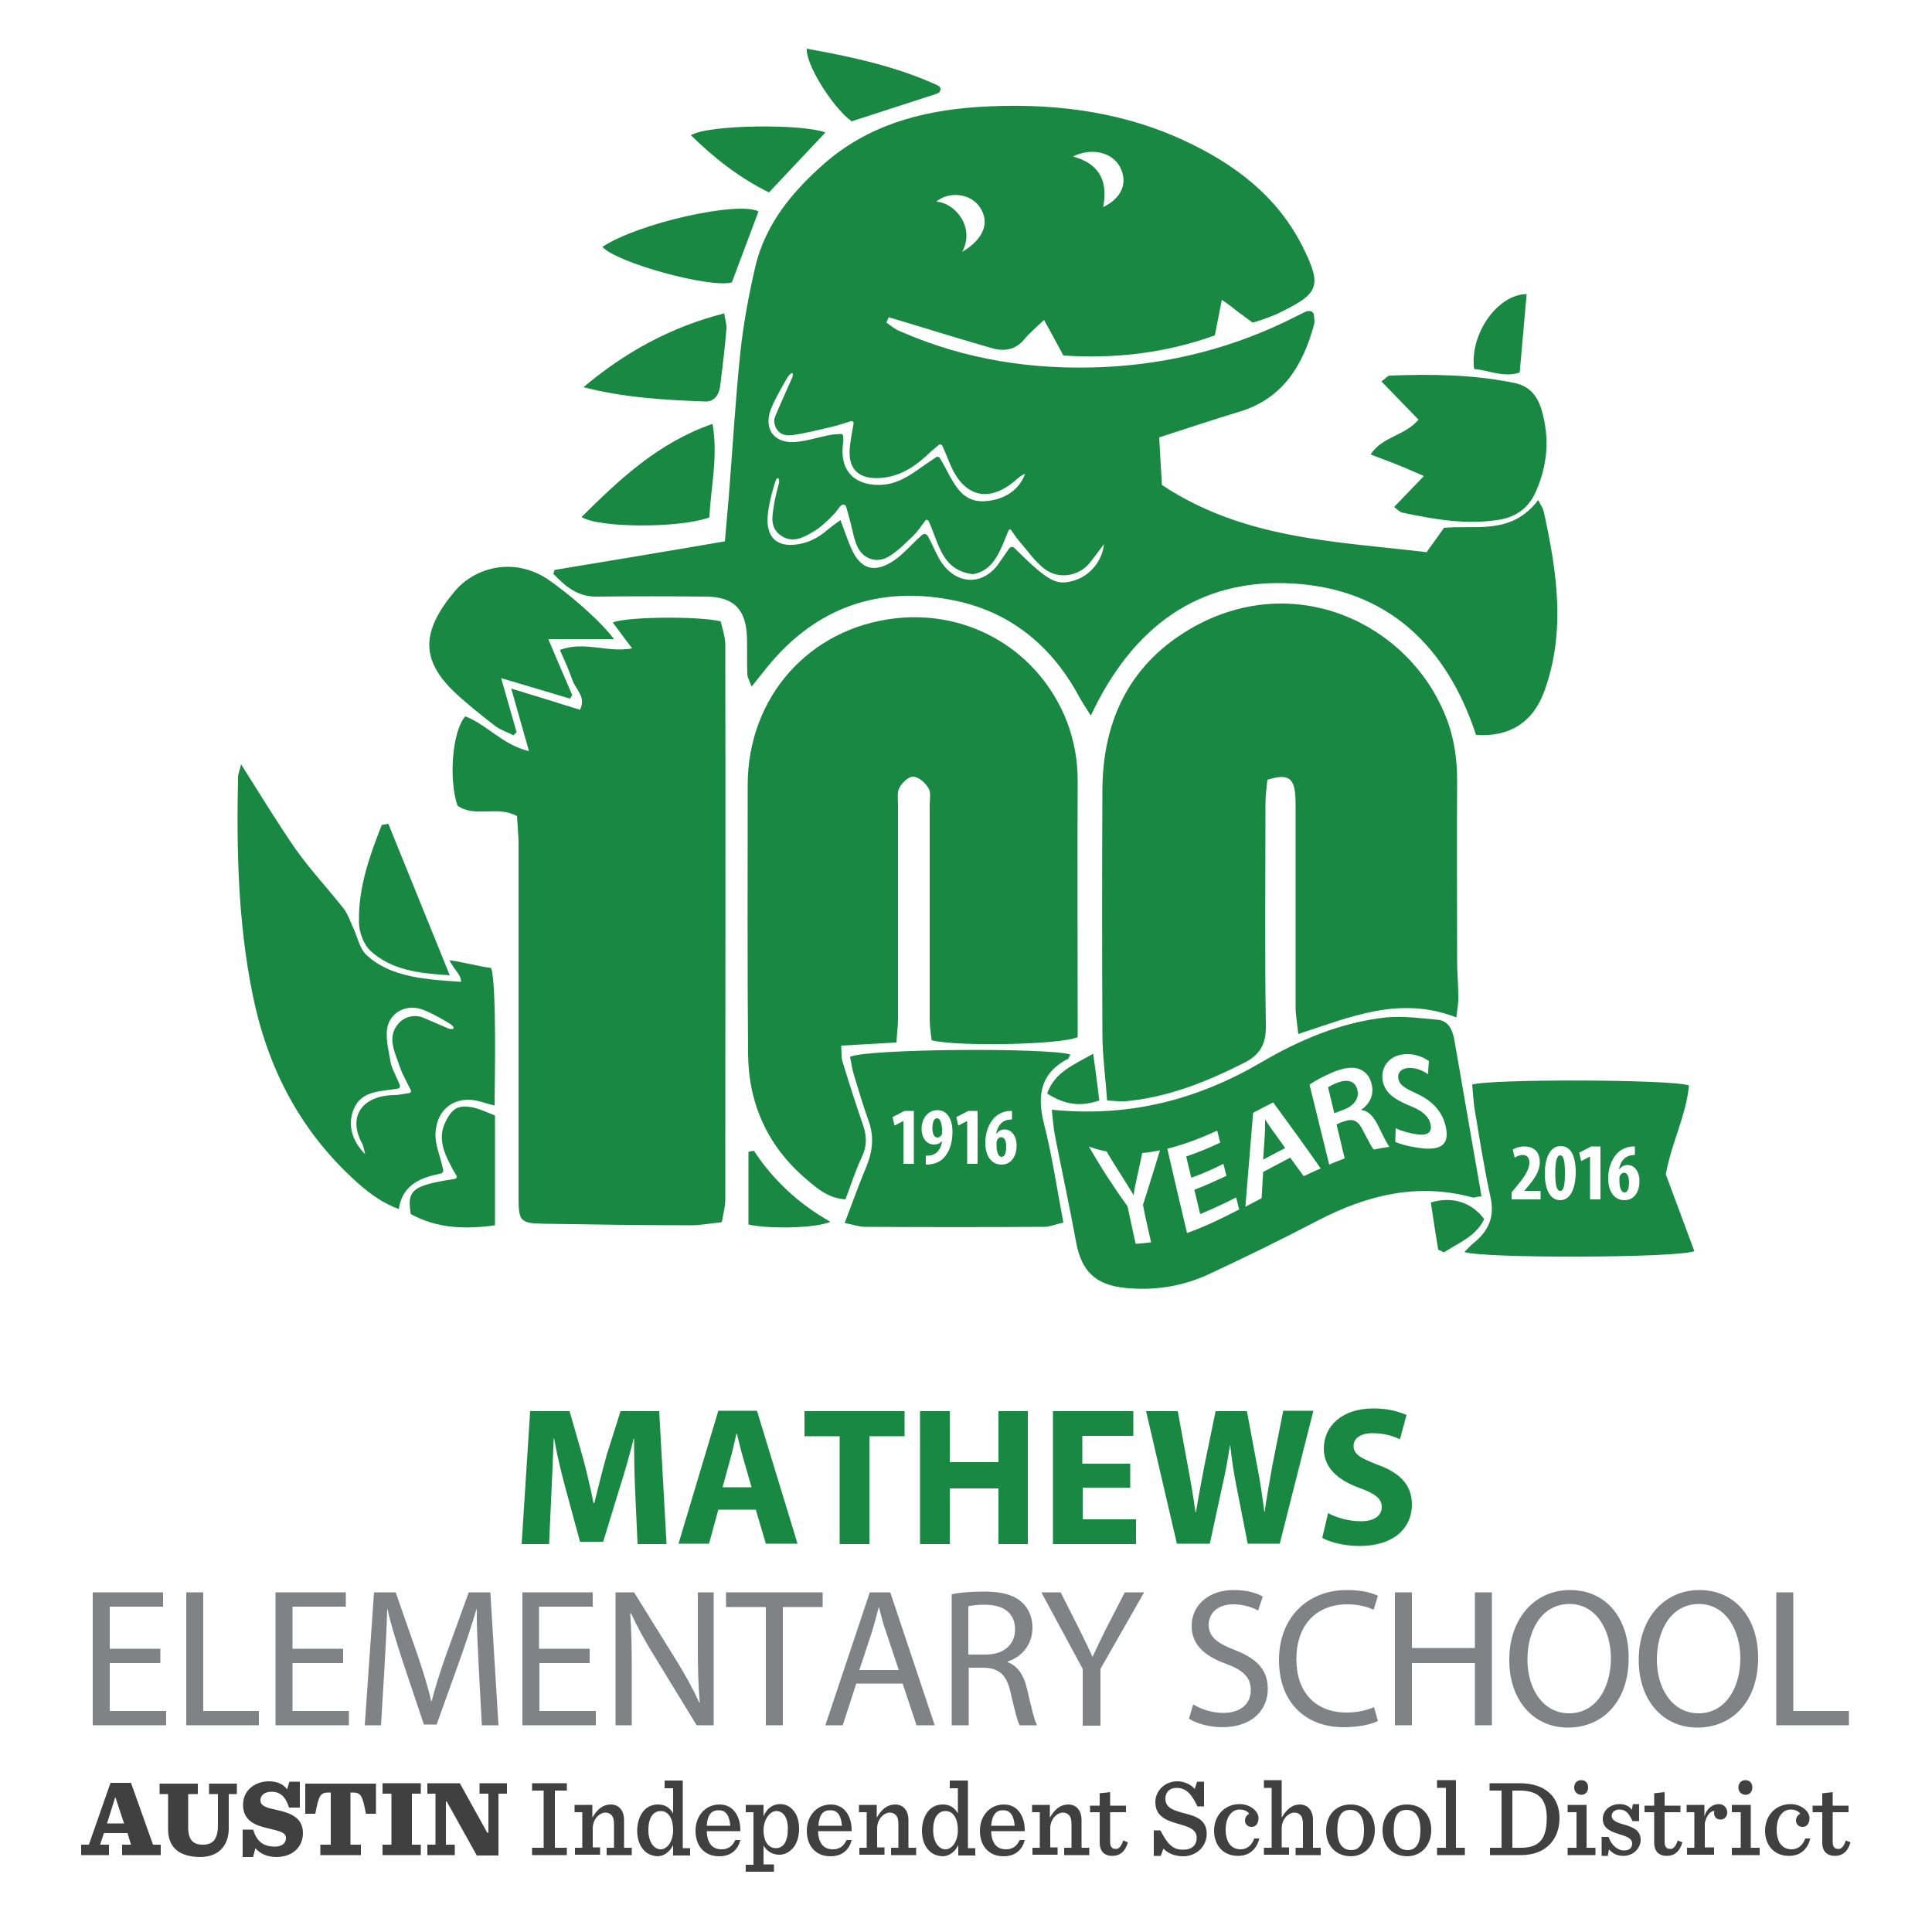 <?xml version="1.0" encoding="utf-8"?>
<!-- Generator: Adobe Illustrator 21.1.0, SVG Export Plug-In . SVG Version: 6.00 Build 0)  -->
<svg version="1.1" id="Layer_1" xmlns="http://www.w3.org/2000/svg" xmlns:xlink="http://www.w3.org/1999/xlink" x="0px" y="0px"
	 viewBox="0 0 500 500" style="enable-background:new 0 0 500 500;" xml:space="preserve">
<style type="text/css">
	.st0{fill:#198843;}
	.st1{fill:#808285;}
	.st2{fill:#404041;}
</style>
<g id="Text">
	<g>
		<path class="st0" d="M164.4,386.4c-0.2-4.1-0.3-9.1-0.3-14.1h-0.1c-1.1,4.4-2.5,9.3-3.8,13.3l-4.1,13.4h-6l-3.6-13.3
			c-1.1-4-2.3-8.9-3.1-13.4h-0.1c-0.2,4.6-0.4,10-0.6,14.2l-0.6,13.1h-7.1l2.2-34.4h10.2l3.3,11.5c1.1,4,2.1,8.3,2.9,12.3h0.2
			c1-4,2.1-8.5,3.2-12.4l3.6-11.4h10l1.9,34.4h-7.5L164.4,386.4z"/>
		<path class="st0" d="M185.9,390.7l-2.4,8.8h-7.9l10.3-34.4h10l10.5,34.4h-8.2l-2.6-8.8H185.9z M194.5,384.9l-2.1-7.3
			c-0.6-2-1.2-4.6-1.7-6.6h-0.1c-0.5,2-1,4.6-1.6,6.6l-2,7.3H194.5z"/>
		<path class="st0" d="M217.3,371.7h-9.1v-6.5h25.9v6.5H225v27.9h-7.7V371.7z"/>
		<path class="st0" d="M245.8,365.2v13.2h12.6v-13.2h7.6v34.4h-7.6v-14.4h-12.6v14.4h-7.7v-34.4H245.8z"/>
		<path class="st0" d="M292.6,385h-12.4v8.2H294v6.4h-21.5v-34.4h20.8v6.4h-13.2v7.2h12.4V385z"/>
		<path class="st0" d="M304.6,399.6l-8-34.4h8.2l2.6,14.2c0.8,4.1,1.5,8.5,2,12h0.1c0.6-3.7,1.4-7.9,2.2-12.1l2.9-14.1h8.1l2.7,14.5
			c0.8,4,1.3,7.7,1.8,11.5h0.1c0.5-3.8,1.3-7.9,2-12l2.8-14.1h7.8l-8.7,34.4h-8.3l-2.9-14.8c-0.7-3.5-1.2-6.7-1.6-10.6h-0.1
			c-0.6,3.9-1.2,7.2-2,10.6l-3.2,14.8H304.6z"/>
		<path class="st0" d="M343.7,391.6c2.1,1.1,5.2,2.1,8.5,2.1c3.5,0,5.4-1.5,5.4-3.7c0-2.1-1.6-3.4-5.7-4.9c-5.6-2-9.3-5.2-9.3-10.2
			c0-5.9,4.8-10.4,12.8-10.4c3.8,0,6.6,0.8,8.6,1.7l-1.7,6.3c-1.4-0.7-3.8-1.6-7.1-1.6c-3.3,0-4.9,1.5-4.9,3.3
			c0,2.2,1.9,3.2,6.3,4.9c6,2.2,8.8,5.4,8.8,10.3c0,5.8-4.4,10.7-13.6,10.7c-3.9,0-7.7-1-9.6-2.1L343.7,391.6z"/>
	</g>
	<g>
		<path class="st1" d="M41.6,430.4H28.4v12.4h14.6v3.7h-19v-34.4h18.2v3.7H28.4v10.9h13.1V430.4z"/>
		<path class="st1" d="M48.2,412.1h4.4v30.7H67v3.7H48.2V412.1z"/>
		<path class="st1" d="M88.8,430.4H75.7v12.4h14.6v3.7h-19v-34.4h18.2v3.7H75.7v10.9h13.1V430.4z"/>
		<path class="st1" d="M123.9,431.4c-0.2-4.8-0.6-10.6-0.5-14.9h-0.1c-1.2,4-2.6,8.3-4.3,13.1l-6,16.7h-3.3l-5.5-16.4
			c-1.6-4.9-3-9.3-3.9-13.4h-0.1c-0.1,4.3-0.4,10.1-0.7,15.2l-0.9,14.8h-4.2l2.4-34.4h5.6l5.8,16.6c1.4,4.2,2.6,8,3.4,11.6h0.1
			c0.9-3.5,2.1-7.3,3.6-11.6l6-16.6h5.6l2.1,34.4h-4.3L123.9,431.4z"/>
		<path class="st1" d="M152.7,430.4h-13.1v12.4h14.6v3.7h-19v-34.4h18.2v3.7h-13.9v10.9h13.1V430.4z"/>
		<path class="st1" d="M159.3,446.5v-34.4h4.8l10.8,17.4c2.5,4,4.5,7.7,6.1,11.2l0.1-0.1c-0.4-4.6-0.5-8.8-0.5-14.1v-14.4h4.1v34.4
			h-4.4l-10.7-17.5c-2.4-3.8-4.6-7.8-6.3-11.5l-0.2,0.1c0.3,4.3,0.4,8.5,0.4,14.2v14.7H159.3z"/>
		<path class="st1" d="M198.2,415.9h-10.3v-3.8h25v3.8h-10.3v30.6h-4.4V415.9z"/>
		<path class="st1" d="M221.6,435.7l-3.5,10.8h-4.5l11.5-34.4h5.3l11.5,34.4h-4.7l-3.6-10.8H221.6z M232.6,432.2l-3.3-9.9
			c-0.8-2.2-1.3-4.3-1.8-6.3h-0.1c-0.5,2-1.1,4.1-1.7,6.2l-3.3,10H232.6z"/>
		<path class="st1" d="M246.3,412.6c2.2-0.5,5.4-0.7,8.4-0.7c4.7,0,7.7,0.9,9.8,2.8c1.7,1.5,2.7,3.9,2.7,6.5c0,4.5-2.8,7.6-6.4,8.8
			v0.2c2.6,0.9,4.2,3.4,5,6.9c1.1,4.8,1.9,8.1,2.6,9.4h-4.5c-0.6-1-1.3-3.9-2.3-8.2c-1-4.7-2.8-6.5-6.8-6.7h-4.1v14.9h-4.4V412.6z
			 M250.6,428.2h4.5c4.7,0,7.6-2.6,7.6-6.5c0-4.4-3.2-6.4-7.8-6.4c-2.1,0-3.6,0.2-4.3,0.4V428.2z"/>
		<path class="st1" d="M280.2,446.5v-14.6l-10.7-19.8h5l4.8,9.5c1.3,2.6,2.3,4.7,3.4,7.1h0.1c1-2.2,2.1-4.5,3.4-7.1l4.9-9.5h5
			l-11.3,19.8v14.7H280.2z"/>
		<path class="st1" d="M308.8,441.1c2,1.2,4.8,2.2,7.8,2.2c4.5,0,7.1-2.4,7.1-5.9c0-3.2-1.8-5.1-6.4-6.8c-5.5-2-8.9-4.9-8.9-9.8
			c0-5.4,4.4-9.3,10.9-9.3c3.5,0,6,0.8,7.5,1.7l-1.2,3.6c-1.1-0.6-3.4-1.6-6.4-1.6c-4.6,0-6.4,2.8-6.4,5.2c0,3.2,2.1,4.8,6.7,6.6
			c5.7,2.2,8.6,5.1,8.6,10.1c0,5.3-3.9,9.9-11.8,9.9c-3.3,0-6.8-1-8.6-2.2L308.8,441.1z"/>
		<path class="st1" d="M356.6,445.4c-1.6,0.8-4.8,1.6-8.9,1.6c-9.5,0-16.7-6.1-16.7-17.4c0-10.8,7.2-18.1,17.6-18.1
			c4.2,0,6.9,0.9,8,1.5l-1.1,3.6c-1.7-0.8-4-1.4-6.8-1.4c-7.9,0-13.2,5.2-13.2,14.2c0,8.4,4.8,13.8,13,13.8c2.7,0,5.4-0.6,7.1-1.4
			L356.6,445.4z"/>
		<path class="st1" d="M365.4,412.1v14.4h16.3v-14.4h4.4v34.4h-4.4v-16.1h-16.3v16.1h-4.4v-34.4H365.4z"/>
		<path class="st1" d="M421.5,429c0,11.8-7.1,18.1-15.7,18.1c-8.9,0-15.2-7-15.2-17.5c0-10.9,6.7-18.1,15.7-18.1
			C415.6,411.5,421.5,418.7,421.5,429z M395.3,429.5c0,7.4,3.9,13.9,10.8,13.9c6.9,0,10.8-6.5,10.8-14.3c0-6.8-3.5-14-10.8-14
			C398.9,415.2,395.3,422,395.3,429.5z"/>
		<path class="st1" d="M455,429c0,11.8-7.1,18.1-15.7,18.1c-8.9,0-15.2-7-15.2-17.5c0-10.9,6.7-18.1,15.7-18.1
			C449,411.5,455,418.7,455,429z M428.8,429.5c0,7.4,3.9,13.9,10.8,13.9c6.9,0,10.8-6.5,10.8-14.3c0-6.8-3.5-14-10.8-14
			C432.4,415.2,428.8,422,428.8,429.5z"/>
		<path class="st1" d="M459.7,412.1h4.4v30.7h14.4v3.7h-18.8V412.1z"/>
	</g>
	<path class="st2" d="M33,474.4h-6.1l-1,3h2.3v2.7H21v-2.7h2l5.6-16h5.3l5.7,16h2v2.7h-10v-2.7h2.3L33,474.4z M27.7,471.9h4.4
		l-2.2-6.7h-0.1L27.7,471.9z"/>
	<path class="st2" d="M43.5,473.4v-9.1h-2.2v-2.7h9.9v2.7h-2.5v8.6c0,3.4,1.4,4.5,3.8,4.5c1.2,0,2.1-0.3,2.8-1
		c0.7-0.8,1.1-2.1,1.1-4v-8.1h-2.3v-2.7h7.2v2.7h-2.1v8.9c0,4-2.2,7.4-7.5,7.4C46.1,480.5,43.5,477.9,43.5,473.4"/>
	<path class="st2" d="M62.7,473.5h2.8c0.9,2.9,2.5,4.4,5.6,4.4c1.9,0,2.9-0.9,2.9-2.2c0-1.5-1.6-1.8-4.5-2.5
		c-3.1-0.7-6.6-1.8-6.6-6.1c0-3.8,3.1-6.1,6.7-6.1c2.2,0,3.8,0.8,4.7,2.1l0.6-2h2.7v6.7h-2.8c-0.9-2.8-2.2-4.1-4.6-4.1
		c-1.9,0-2.8,1.1-2.8,2.2c0,1.6,1.8,2,4.6,2.6c3,0.7,6.4,1.8,6.4,5.9c0,3.7-2.8,6.2-6.9,6.2c-2.4,0-4.4-1-5.4-2.3l-0.6,2.3h-2.7
		V473.5z"/>
	<path class="st2" d="M82.9,477.4h2.7v-13.5h-0.5c-2.2,0-2.6,0.7-3.5,5.5h-2.6v-7.8h18.3v7.8h-2.6c-0.9-4.8-1.3-5.5-3.5-5.5h-0.5
		v13.5h2.7v2.7H82.9V477.4z"/>
	<polygon class="st2" points="99,477.4 101.3,477.4 101.3,464.2 99,464.2 99,461.5 108.9,461.5 108.9,464.2 106.6,464.2 
		106.6,477.4 108.9,477.4 108.9,480.1 99,480.1 	"/>
	<polygon class="st2" points="115.6,466.2 115.4,466.2 115.4,477.4 117.7,477.4 117.7,480.1 110.6,480.1 110.6,477.4 112.7,477.4 
		112.7,464.2 110.6,464.2 110.6,461.5 119,461.5 126.1,474.3 126.4,474.3 126.4,464.2 124.1,464.2 124.1,461.5 131.2,461.5 
		131.2,464.2 129,464.2 129,480.2 123.4,480.2 	"/>
	<polygon class="st2" points="137.7,478.2 140.7,478.2 140.7,463.4 137.7,463.4 137.7,461.5 146.7,461.5 146.7,463.4 143.6,463.4 
		143.6,478.2 146.7,478.2 146.7,480.1 137.7,480.1 	"/>
	<path class="st2" d="M148.7,478.2h2V469h-2v-1.9h4.6v3.3c1.4-2.4,2.9-3.4,4.8-3.4c2,0,3.4,1.5,3.4,4v7.2h2v1.9h-6.5v-1.9h1.9V472
		c0-1-0.2-1.8-0.7-2.3c-0.4-0.4-0.9-0.6-1.5-0.6c-1.5,0-3.3,1.6-3.3,4.1v4.9h1.9v1.9h-6.5V478.2z"/>
	<path class="st2" d="M166.7,478.9c-1.2-1.2-1.8-3.1-1.8-5.1c0-2.1,0.7-4.2,1.9-5.4c0.9-0.9,2.1-1.4,3.5-1.4c1.9,0,3.1,0.9,3.9,2.3
		v-6.5H172v-2h4.7v17.5h1.9v1.9h-4.4v-2.7c-0.9,1.9-2.5,2.9-4.1,2.9C168.8,480.3,167.5,479.8,166.7,478.9 M174.2,473.6
		c0-2.6-1-4.9-3.2-4.9c-2,0-3.2,1.8-3.2,4.9c0,3.2,1.5,5,3.2,5C172.6,478.6,174.2,476.7,174.2,473.6"/>
	<path class="st2" d="M182.9,473.8c0.1,3.2,1.4,4.8,3.9,4.8c1.5,0,2.7-0.7,3.5-2.4h1.3c-0.7,2.8-2.7,4.2-5.5,4.2
		c-3.9,0-6.1-2.8-6.1-6.6c0-3.9,2.6-6.8,6.2-6.8c3.8,0,5.5,3.4,5.4,6.9H182.9z M182.9,472.5h6.1c-0.2-2.4-1-4-2.9-4
		C184.3,468.4,183.1,469.5,182.9,472.5"/>
	<path class="st2" d="M193,482.6h2V469h-2v-1.9h4.6v3c0.9-2.3,2.6-3.2,4.3-3.2c1.3,0,2.4,0.5,3.2,1.4c1.2,1.2,1.7,3,1.7,5.1
		c0,2.1-0.7,4.1-1.9,5.2c-0.9,0.9-2,1.4-3.2,1.4c-1.9,0-3.3-1-4.1-2.4v4.9h2.7v1.9H193V482.6z M203.9,473.3c0-3.1-1.3-4.6-3-4.6
		c-1.6,0-3.3,2.1-3.3,5c0,2.6,1.1,4.6,3.2,4.6C202.8,478.3,203.9,476.5,203.9,473.3"/>
	<path class="st2" d="M211.7,473.8c0.1,3.2,1.4,4.8,3.9,4.8c1.5,0,2.7-0.7,3.5-2.4h1.3c-0.7,2.8-2.7,4.2-5.5,4.2
		c-3.9,0-6.1-2.8-6.1-6.6c0-3.9,2.6-6.8,6.2-6.8c3.8,0,5.5,3.4,5.4,6.9H211.7z M211.8,472.5h6.1c-0.2-2.4-1-4-2.9-4
		C213.1,468.4,212,469.5,211.8,472.5"/>
	<path class="st2" d="M222.3,478.2h2V469h-2v-1.9h4.6v3.3c1.4-2.4,2.9-3.4,4.8-3.4c2,0,3.4,1.5,3.4,4v7.2h2v1.9h-6.5v-1.9h1.9V472
		c0-1-0.2-1.8-0.7-2.3c-0.4-0.4-0.9-0.6-1.5-0.6c-1.5,0-3.3,1.6-3.3,4.1v4.9h1.9v1.9h-6.5V478.2z"/>
	<path class="st2" d="M240.4,478.9c-1.2-1.2-1.8-3.1-1.8-5.1c0-2.1,0.7-4.2,1.9-5.4c0.9-0.9,2.1-1.4,3.5-1.4c1.9,0,3.1,0.9,3.9,2.3
		v-6.5h-2.1v-2h4.7v17.5h1.9v1.9h-4.4v-2.7c-0.9,1.9-2.5,2.9-4.1,2.9C242.4,480.3,241.2,479.8,240.4,478.9 M247.9,473.6
		c0-2.6-1-4.9-3.2-4.9c-2,0-3.2,1.8-3.2,4.9c0,3.2,1.5,5,3.2,5C246.3,478.6,247.9,476.7,247.9,473.6"/>
	<path class="st2" d="M256.5,473.8c0.1,3.2,1.4,4.8,3.9,4.8c1.5,0,2.7-0.7,3.5-2.4h1.3c-0.7,2.8-2.7,4.2-5.5,4.2
		c-3.9,0-6.1-2.8-6.1-6.6c0-3.9,2.6-6.8,6.2-6.8c3.8,0,5.5,3.4,5.4,6.9H256.5z M256.5,472.5h6.1c-0.2-2.4-1-4-2.9-4
		C257.9,468.4,256.8,469.5,256.5,472.5"/>
	<path class="st2" d="M267.1,478.2h2V469h-2v-1.9h4.6v3.3c1.4-2.4,2.9-3.4,4.8-3.4c2,0,3.4,1.5,3.4,4v7.2h2v1.9h-6.5v-1.9h1.9V472
		c0-1-0.2-1.8-0.7-2.3c-0.4-0.4-0.9-0.6-1.5-0.6c-1.5,0-3.3,1.6-3.3,4.1v4.9h1.9v1.9h-6.5V478.2z"/>
	<path class="st2" d="M287.3,463.8v3.5h4.1v1.7h-4.1v7.6c0,1.3,0.4,1.9,1.5,1.9c0.8,0,1.4-0.7,1.9-2.2l1.2,0.5
		c-0.7,2.5-2.2,3.5-4,3.5c-2.2,0-3.3-1.3-3.3-3.4V469h-2.5v-1.7h2.5v-3.2L287.3,463.8z"/>
	<path class="st2" d="M298.6,473.7h1.7c2,3.8,3.3,5,5.9,5c2.2,0,3.5-1.1,3.5-3.1c0-2.3-2.4-2.9-4.8-3.6c-2.8-0.8-5.9-1.8-5.9-5.6
		c0-2.8,2.3-5.4,5.7-5.4c1.5,0,3.5,0.7,4.5,2l0.6-1.9h1.8v6.4h-1.7c-1.7-3.7-3.3-4.8-5.4-4.8c-1.8,0-2.9,1.1-2.9,2.8
		c0,2.5,2.4,3.1,5,3.8c2.8,0.7,5.7,1.6,5.7,5.3c0,3.2-2.6,5.8-6.1,5.8c-2,0-4-0.7-5.1-2l-0.7,1.9h-1.8V473.7z"/>
	<path class="st2" d="M314.2,473.8c0-4,2.8-6.9,6.6-6.9c2.8,0,4.9,1.9,4.9,3.6c0,1.3-0.6,2.3-1.8,2.3c-1.1,0-1.7-0.8-1.7-1.7
		c0-0.8,0.6-1.5,1.1-1.7c-0.4-0.6-1.2-1.1-2.5-1.1c-1.9,0-3.6,1.8-3.6,5.2c0,3.2,1.4,5.1,3.9,5.1c1.5,0,2.8-0.9,3.5-2.8h1.3
		c-0.7,2.9-2.7,4.5-5.5,4.5C316.5,480.3,314.2,477.5,314.2,473.8"/>
	<path class="st2" d="M327.1,478.2h2v-15.5h-2v-2h4.6v9.7c1.4-2.4,2.9-3.4,4.7-3.4c2,0,3.4,1.5,3.4,4v7.2h2v1.9h-6.5v-1.9h1.9V472
		c0-1-0.2-1.8-0.7-2.3c-0.4-0.4-0.9-0.6-1.5-0.6c-1.5,0-3.3,1.6-3.3,4.1v4.9h1.9v1.9h-6.5V478.2z"/>
	<path class="st2" d="M343.2,473.7c0-3.9,2.5-6.7,6.3-6.7c3.9,0,6.3,2.7,6.3,6.6c0,3.9-2.5,6.8-6.3,6.8
		C345.6,480.3,343.2,477.6,343.2,473.7 M353,473.6c0-3.6-1.4-5.2-3.6-5.2c-2.2,0-3.3,1.6-3.3,5.2c0,3.6,1.4,5.2,3.6,5.2
		C351.8,478.8,353,477.2,353,473.6"/>
	<path class="st2" d="M357.8,473.7c0-3.9,2.5-6.7,6.3-6.7c3.9,0,6.3,2.7,6.3,6.6c0,3.9-2.5,6.8-6.3,6.8
		C360.2,480.3,357.8,477.6,357.8,473.7 M367.6,473.6c0-3.6-1.4-5.2-3.6-5.2c-2.2,0-3.3,1.6-3.3,5.2c0,3.6,1.4,5.2,3.6,5.2
		C366.4,478.8,367.6,477.2,367.6,473.6"/>
	<polygon class="st2" points="371.9,478.2 374.2,478.2 374.2,462.7 371.9,462.7 371.9,460.7 376.8,460.7 376.8,478.2 379.1,478.2 
		379.1,480.1 371.9,480.1 	"/>
	<path class="st2" d="M385.5,478.2h3.1v-14.8h-3.1v-1.9h7.8c6.8,0,10.3,3.7,10.3,9c0,5.1-3.1,9.6-10,9.6h-8V478.2z M393.6,478.2
		c4.6,0,6.7-2.1,6.7-7.7c0-4.9-2.1-7.1-7-7.1h-1.9v14.8H393.6z"/>
	<path class="st2" d="M405.7,478.2h2.3V469h-2.3v-1.9h4.9v11.1h2.3v1.9h-7.2V478.2z M407.4,462.6c0-1.1,0.7-1.9,1.8-1.9
		c1.1,0,1.8,0.7,1.8,1.9c0,1.1-0.7,1.9-1.8,1.9C408.1,464.4,407.4,463.7,407.4,462.6"/>
	<path class="st2" d="M414.6,475.4h1.7c0.7,2.1,2.3,3.5,4,3.5c1.5,0,2.1-0.8,2.1-1.8c0-1.1-0.9-1.7-3.3-2.4c-3-0.9-4.3-1.9-4.3-4
		c0-2.1,1.8-3.8,4.4-3.8c1.3,0,2.5,0.5,3.1,1.5l0.3-1.5h1.6v4.4h-1.7c-0.9-1.9-1.7-3-3.4-3c-1,0-2,0.6-2,1.6c0,1.1,1,1.7,3.2,2.3
		c2.9,0.8,4.3,1.8,4.3,4c0,1.9-1.7,4.1-4.5,4.1c-1.6,0-2.9-0.7-3.7-1.7l-0.3,1.7h-1.6V475.4z"/>
	<path class="st2" d="M430.8,463.8v3.5h4.1v1.7h-4.1v7.6c0,1.3,0.4,1.9,1.5,1.9c0.8,0,1.4-0.7,1.9-2.2l1.2,0.5
		c-0.7,2.5-2.2,3.5-4,3.5c-2.2,0-3.3-1.3-3.3-3.4V469h-2.5v-1.7h2.5v-3.2L430.8,463.8z"/>
	<path class="st2" d="M436.5,478.2h2V469h-2v-1.9h4.6v3c0.6-2.2,2.3-3.2,3.7-3.2c1.4,0,2.2,1,2.2,2.2c0,1-0.7,1.8-1.7,1.8
		c-1,0-1.7-0.6-1.7-1.7c0-0.1,0-0.3,0.1-0.5c-1.2-0.1-2.1,1.4-2.5,3.1v6.3h2.4v1.9h-7V478.2z"/>
	<path class="st2" d="M448.2,478.2h2.3V469h-2.3v-1.9h4.9v11.1h2.3v1.9h-7.2V478.2z M449.9,462.6c0-1.1,0.7-1.9,1.8-1.9
		c1.1,0,1.8,0.7,1.8,1.9c0,1.1-0.7,1.9-1.8,1.9C450.6,464.4,449.9,463.7,449.9,462.6"/>
	<path class="st2" d="M456.8,473.8c0-4,2.8-6.9,6.6-6.9c2.8,0,4.9,1.9,4.9,3.6c0,1.3-0.6,2.3-1.8,2.3c-1.1,0-1.7-0.8-1.7-1.7
		c0-0.8,0.6-1.5,1.1-1.7c-0.4-0.6-1.2-1.1-2.5-1.1c-1.9,0-3.6,1.8-3.6,5.2c0,3.2,1.4,5.1,3.9,5.1c1.5,0,2.8-0.9,3.5-2.8h1.3
		c-0.7,2.9-2.7,4.5-5.5,4.5C459.1,480.3,456.8,477.5,456.8,473.8"/>
	<path class="st2" d="M474.3,463.8v3.5h4.1v1.7h-4.1v7.6c0,1.3,0.4,1.9,1.5,1.9c0.8,0,1.4-0.7,1.9-2.2l1.2,0.5
		c-0.7,2.5-2.2,3.5-4,3.5c-2.2,0-3.3-1.3-3.3-3.4V469h-2.5v-1.7h2.5v-3.2L474.3,463.8z"/>
</g>
<g id="Mascot">
	<g>
		<path class="st0" d="M382,190.2c-7.6-23.1-23-37.8-47.5-39.2c-24.5-1.4-41.5,11.4-52.2,34.2c-1.2-1.9-2-3.1-2.8-4.5
			c-6.9-13-17.3-21.9-31.6-25.1c-20-4.4-36.9,1.4-49.8,17.6c-1,1.3-2.1,2.6-3.6,4.5c-0.5-1.5-1.1-2.4-1.1-3.3
			c-0.1-3.2,0-6.5-0.1-9.7c-0.3-7-3.4-10.2-10.4-10.3c-9.6-0.1-19.2-0.1-28.7,0c-4.9,0-8-2.8-11-5.9c0.2-0.5,0.2-0.6,0.3-1
			c14.5-2.4,29-4.8,44.1-7.4c0.3-3.9,0.7-7.7,1-11.5c1-12.5,1.7-24.9,3-37.4c0.8-7.5,2.2-15,3.9-22.3c2.6-10.8,9.3-19,17.4-26.2
			c11.4-10.2,25.3-14,40-15c18.4-1.2,36.5,0.8,53.4,8.6c13.2,6.1,24.4,14.5,31,27.9c4.9,9.9,3.9,11.8-5.9,16.6
			c-2.7,1.4-7.2,2.7-7.2,2.7l-4.1-3c0,0-2.4-2-3.9-2.9c-0.6,3.2-1.2,6-1.8,9.2c-12.8,4.6-25.9,6.1-39.2,5.2c-1.7-3.2-3.2-5.9-5-9.2
			c-2.1,2-3.8,3.4-5.1,5c-2.3,2.8-5.3,3.2-8.4,2.3c-7.3-2.1-14.5-4.3-21.7-6.5c-1.7-0.5-3.3-1-5-1.5l-0.6,1.4
			c1.2,0.8,2.3,1.8,3.7,2.3c16.7,7.3,34.2,10,52.4,9.2c17.5-0.8,34.1-5.1,49.7-13c1-0.5,1.9-1,2.9-1.4c0.2-0.1,0.5-0.1,0.9-0.1
			c0.5,0,0.9,0.4,1,0.8c0.1,0.9,0.3,1.8,0.1,2.6c-2.9,10.7-8.1,19.3-19.5,22.7c-6.6,2-13.2,4.2-20.6,6.6c0.2,4.1,0.5,8.4,0.7,12.3
			c21.2,14.1,45.1,14.6,68.5,17.4c1.6-2.2,3-4.2,4.5-6.3c8.2-0.8,17.4,2,24.4-7.2c0.6,1.3,1.2,2.1,1.4,2.9c3.4,15.5,5.8,31,0.2,46.5
			C396.8,186.9,390.7,190.8,382,190.2z M219,131.2c-0.2-0.6-0.8-0.8-1.3-0.4c-0.2,0.2-0.4,0.4-0.4,0.4s-0.9,1.3-1.7,2.1
			c-1.6,1.6-3.3,3.3-5.3,4.4c-2.5,1.5-5.3,2.9-8.2,0.9c-3-2.1-2.2-5.1-1.8-8c0.3-1.9,1.3-5.6,1.3-5.6s0.2-0.8-0.2-1.2
			c-0.4-0.4-0.8,1-0.8,1s-2.4,7.2-1.9,11.1c0.5,3.7,2.8,5.3,6.5,5.1c3.5-0.2,6.5-1.7,9.1-4c0.9-0.7,1.8-1.4,3.2-2.4
			c1.1,2.8,1.8,5.1,2.8,7.3c2.3,5.3,5.8,6.5,10.7,3.4c2.7-1.7,5.1-4.7,7.7-6.9c0.4-0.4,1.1-0.2,1.4,0.3c1.3,2.3,2.4,5.3,3.8,7.2
			c4.2,5.7,10.9,5.5,14.8-0.4c0.8-1.2,1.7-2.4,2.5-3.6c0.3-0.4,0.9-0.5,1.3-0.1c9.1,9,11,9.9,15.9,8.3c3.8-1.3,6.9-5,7.3-9.3
			c-1.4,1.9-2.5,3.4-3.7,4.9c-2.9,3.5-8.1,4.3-11.7,1.5c-2.5-1.9-4.3-4.6-6.4-7c-0.7-0.8-1.3-1.7-2.2-3c-0.2-0.3-0.6-0.2-0.7,0.1
			c-2.2,5.3-3.7,10.3-9.2,11.3c-8.2-1-8.8-8.1-11.5-13.8c-0.2-0.3-0.6-0.4-0.8-0.1c-1.2,1.6-2,2.8-3.1,3.9c-2,1.9-4.1,4.1-6.5,5.5
			c-2.9,1.7-6.4,0.6-7.9-2.4c-1-2-1.3-4.3-1.9-6.5C219.7,133.8,219.4,132.5,219,131.2z M204.9,98c0,0,0.5-1.1,0.2-1.4
			c-0.3-0.3-1.2,0.9-1.2,0.9s-3.3,5.5-4.4,8.4c-1.9,5,0.7,8.8,6.1,8.5c3-0.2,6-1.2,9-1.8c0.9-0.2,1.9-0.2,3-0.3
			c0.3,0,0.6,0.2,0.6,0.5c0,0.8,0.1,1.3,0,1.8c-1,6.9,2.6,11,9.5,10.9c4.1-0.1,7.3-2.1,10.5-4.4c1.3-0.9,2.6-1.8,4.1-2.8
			c0.3-0.2,0.7-0.1,0.9,0.2c3.2,5.1,4.8,11.7,11.8,11.2c4.3-0.3,8.6-2.4,10.3-7.1c-1,0.4-1.8,1.1-2.6,1.8c-6.7,5.7-13,4.3-16.6-3.8
			c-0.7-1.6-1.3-3.2-2.2-5.2c-0.2-0.4-0.7-0.5-1-0.2c-1.3,1.1-2.3,1.9-3.2,2.8c-3.4,3.1-7.2,5.4-11.9,5.7c-5.9,0.4-8.6-2.6-7.8-8.5
			c0.2-1.7,0.5-3.3,0.9-5.6c0.1-0.4-0.3-0.7-0.7-0.6c-2,0.6-3.3,1.1-4.7,1.4c-3.4,0.8-6.9,1.7-10.4,2.2c-2.3,0.3-4.2-0.5-4.7-3.2
			c-0.1-0.5,0-1.1,0.2-1.6C201.9,104.7,204.9,98,204.9,98z M249,65.2c5.2-3.1,7.5-7.4,4.5-11.7c-2.6-3.7-8.2-3.9-11.2-1.3
			C247,52.4,252.5,58.7,249,65.2z M277.7,40.5c7.7,2.1,8.9,7.4,7.8,13.1c4.9-2.4,6.4-6.3,4.4-10.3C287.9,39.4,282.5,38.1,277.7,40.5
			z"/>
	</g>
	<g>
		<path class="st0" d="M376.9,263.3c-14.7-5.7-27.4-0.1-40.9,4.3c-0.3-2.6-0.6-4.5-0.7-6.4c0-17.1,0-34.3,0-51.4
			c0-1.4,0-2.8-0.1-4.2c-0.4-4.4-2-5.4-7.2-3.8c-0.2,1.9-0.5,4.2-0.5,6.4c0,19-0.2,38,0.1,57c0.1,4.8-1.3,7.7-5.7,9.9
			c-9.7,4.9-19.7,8.9-30.6,9.9c-1.5,0.1-3-0.1-4.8-0.2c-0.4-6.1-1.2-11.7-1.2-17.4c-0.1-21-0.1-42,0-63c0.1-18.4,7.4-33.1,23.7-42.2
			c26.3-14.6,55.5-0.9,65.1,23.1c2.2,5.4,3,10.9,3,16.7c-0.1,15.6,0,31.2,0,46.8c0,2.9,0.3,5.9,0.3,8.8
			C377.5,259.3,377.2,260.9,376.9,263.3z"/>
	</g>
	<g>
		<path class="st0" d="M278.9,268.4c-4.2,2-31.7,2.5-37.8,0.8c-0.2-1.7-0.5-3.6-0.5-5.6c0-18.4,0-36.7,0-55.1c0-1.5,0.4-3.4-0.3-4.5
			c-0.8-1.4-2.5-2.9-3.9-3c-1.2-0.1-2.9,1.5-3.6,2.8c-0.7,1.2-0.4,3-0.4,4.5c0,18.5,0,37.1,0,55.6c0,1.8-0.3,3.6-0.4,5.9
			c-4.9,0.3-9.4,0.5-14.3,0.8c0.1,1.6,0,2.9,0.3,4c1.7,5.6,3.5,11.2,5.4,16.7c0.9,2.7,1,5.3-0.3,8c-1.7,3.6-2.9,7.4-4.3,11.1
			c-4.5-0.3-7.4-2.9-10.1-5.2c-10-8.5-15-19.5-15.1-32.5c-0.2-23.2-0.1-46.3-0.1-69.5c0-22.7,15.8-40.7,38.4-43.2
			c19.3-2.1,37.1,8.6,44.2,26.7c1.9,5,2.8,10,2.8,15.3c-0.1,20.4,0,40.8,0,61.1C278.9,264.9,278.9,266.6,278.9,268.4z"/>
	</g>
	<g>
		<path class="st0" d="M133.8,211.2c-5.1-2.8-10.9,0.5-15.4-2.7c-2.3-6.7-1.4-19.2,2-23.1c5.5,2,9.5,7.3,16.5,9
			c-1.6-5.6-2.9-10.3-4.6-16.2c6.6,2,12.1,3.7,17.8,5.5c1.7-3.4-1.2-5.3-2-7.8c-0.9-2.6-2-5-3.2-7.7c6.4-2.4,12.2,0.8,18.7-0.4
			c-1.9-2.5-3.4-4.5-5-6.7c3.4-1.5,22.1-1.7,27.9-0.3c0.4,1.7,1.1,3.7,1.2,5.7c0.1,48,0,96,0,144c0,1.8-0.5,3.5-0.9,5.8
			c-2.9,0.3-5.5,0.8-8,0.8c-12.7,0-25.3-0.2-38-0.4c-6.1-0.1-6.6-0.6-6.6-6.7c0-30.9,0-61.7,0-92.6
			C134.1,215.3,133.9,213.2,133.8,211.2z"/>
	</g>
	<g>
		<path class="st0" d="M62.4,197.8c5,7.9,9.3,15,14,21.8c3.8,5.4,8.4,10.3,12.5,15.5c1.1,1.4,1.7,3.2,2.4,4.8
			c1.2,2.4,1.7,5.5,3.5,7.2c6.3,6,16.1,6.4,24.5,7c0.1-1.8-1.5-2.7-3-5.6c3.2,0.4,8,1.7,10.8,2c1.5,4.1,0.9,30.8,0.9,35.6
			c-1-0.2-2.6-0.7-3.6-1c-6.3-1.8-11.4,1.6-11.7,8.3c-0.1,3,1.3,5.9,2,9.4c0.1,0.4-0.2,0.8-0.6,0.9c-4.8,1-9.9,2.6-10.9,9.2
			c-5.1-1.9-8.8-5-12.2-8.2c-13.9-13-22-29.1-25.7-47.7c-3.7-18.4-4.1-37.1-3.7-55.8C61.6,200.3,62,199.5,62.4,197.8z M116.1,266.2
			c0,0,0.8,0.3,1.2,0s-0.6-1.1-0.6-1.1s-5.1-3.2-7.9-4c-4.3-1.3-8.5,1.5-8.7,5.9c-0.1,3,0.5,5,1,8c0.3,1.6,1.7,4,2.4,5.9
			c0.1,0.3-0.1,0.7-0.4,0.8c-4.3,0.8-9.3,0.4-11.4,5c-1.8,3.9-0.9,8.3,2.8,12c-0.3-1.2-0.4-2-0.7-2.6c-4-7.2,0-12.6,8.3-12.7
			c1.1,0,2.2-0.3,3.8-0.5c0.4-0.1,0.6-0.5,0.4-0.8c-0.9-1.8-1.6-3.1-2.2-4.4c-0.7-1.7-1.3-3.5-1.9-5.2c-1.1-3.4-0.9-5.6,1.1-7.8
			c1.6-1.7,4.2-2.2,6.3-1.3L116.1,266.2z"/>
	</g>
	<g>
		<path class="st0" d="M360.8,131.2c2.7-2.8,5-5.2,7.7-8c-2.6-1.1-4.7-2.1-6.8-2.9c-2.1-0.9-4.3-1.6-7-2.7c3.1-4.7,8.9-4.8,12.4-9
			c-3.1-3.2-6.2-6.4-9.6-9.9c1.1-0.7,1.6-1.5,2.2-1.5c10.8-0.4,21.5-0.3,32.2,1.9c4,0.8,6,3.4,7.1,7.1c2.1,7.3,1.5,14.3-1.6,21.2
			c-2,4.4-5.5,6.6-10,7.2c-8.2,1.2-16.3-0.2-24.3-1.9C362.4,132.6,361.9,132.1,360.8,131.2z"/>
	</g>
	<g>
		<path class="st0" d="M158.9,165.4c-5.8,0-11,0-17,0c2.2,5.2,4.2,9.9,6.2,14.5c-0.2,0.3-0.4,0.6-0.6,0.9
			c-5.6-1.7-11.1-3.3-17.8-5.3c1.5,5.4,2.8,9.7,4,14c-0.3,0.3-0.6,0.5-0.8,0.8c-1.5-0.8-3.2-1.3-4.6-2.3c-3.6-2.8-7.3-5.7-10.6-8.8
			c-8.8-8.4-8.8-15.7,0-26.2c5.3-6.3,15.3-8.8,23.9-3.2C146.6,153.2,155,160.2,158.9,165.4z"/>
	</g>
	<g>
		<path class="st0" d="M150.5,133.8c9.9-9.8,19.8-19.2,33.9-24.1c1.5,8.6-0.5,16.5-0.8,24.2C176,136.7,155.1,136.7,150.5,133.8z"/>
	</g>
	<g>
		<path class="st0" d="M151,100.2c10.7-9,22.4-15.5,36.4-19.1c0.3,1.7,0.7,2.9,0.6,4c-0.4,4.9-1,9.8-1.6,14.7
			c-0.3,2.4-1.6,4.3-4.1,4.1C171.8,103.5,161.4,102.9,151,100.2z"/>
	</g>
	<g>
		<path class="st0" d="M155.9,63.9c9.3-6.2,35.1-11.9,40.4-9.2c-2.3,6.1-4.6,12.3-6.9,18.4C183.5,74.6,159.6,68,155.9,63.9z"/>
	</g>
	<g>
		<path class="st0" d="M100.5,213.2c5.2,12.8,10.4,25.6,15.9,39.2c-8-0.5-15-1.3-20.5-6.3c-1.8-1.7-3-4.9-3-7.4
			c-0.2-8.9,2.7-17.1,5.9-25.2C99.4,213.4,100,213.3,100.5,213.2z"/>
	</g>
	<g>
		<path class="st0" d="M128.1,288.7v28.4c-7.8,1.1-15,0.8-21.8-2.9c-1-6.2,0.3-7.4,11.4-9.1c0.4-0.1,0.7-0.5,0.4-0.9
			c-0.6-1-1.1-1.8-1.5-2.7c-1.8-3.3-3.1-6.9-1.6-10.5c1.8-4.1,3.5-5.3,7.8-4.3C124.7,287.2,126.3,288,128.1,288.7z"/>
	</g>
	<g>
		<path class="st0" d="M213.6,34.3c-4.8,5.1-9.5,10.1-14.6,15.5c-7.5-3.7-14.1-8.8-20.2-14.8C183.3,32.2,207.9,32,213.6,34.3z"/>
	</g>
	<g>
		<path class="st0" d="M242.6,24.2l-22.2,7.2c-4.8-3.5-11.9-14.6-11.6-18.8c11.7,2.1,23.2,4.6,33.9,9.5
			C243.7,22.5,243.6,23.8,242.6,24.2z"/>
	</g>
	<g>
		<path class="st0" d="M195.1,297.8c5,7.6,11.5,13.7,19.8,18.4c-3.9,1.7-16,1.9-21.2,0.7c0-6.2,0-12.5,0-18.8
			C194.2,298,194.6,297.9,195.1,297.8z"/>
	</g>
	<g>
		<path class="st0" d="M395.1,76.1c-0.6,6.7-1.2,13.3-1.8,20.3c-4.2,1.4-8-0.6-11.8-0.9C380.3,86.5,387.5,76.2,395.1,76.1z"/>
	</g>
	<g>
		<path class="st0" d="M372.2,323.4c-0.7-4.1-1.3-8.2-1.9-12.2c5.6-1.7,10.6,0,13.8,4.3c-2.1,4.5-6.6,6.1-10.4,8.6
			C373.2,323.9,372.7,323.6,372.2,323.4z"/>
	</g>
	<g>
		<path class="st0" d="M284.5,284.8c-5.2,1.8-9.3,0.9-13.5-1.8c2-5.6,6.7-7.3,11.9-10.3C283.6,277.4,284,281,284.5,284.8z"/>
	</g>
	<g>
		<path class="st0" d="M276.4,274c0.2-0.1,0.3-0.5,0.6-1.1c-5.9-1.8-52.6-1.5-57,0.6c0.3,1.5,0.5,3.1,1,4.7c1.2,4,2.4,8,3.8,11.9
			c1.5,4.2,1,8.1-0.7,12.1c-1.9,4.5-3.5,9.1-5.5,14.3c2.1,0.4,3.7,1,5.3,1c15.4,0.1,30.9,0.1,46.3,0c1.5,0,3.1-0.7,5-1.1
			c-1.7-8.9-2.9-17.3-5-25.5C268.3,283.4,269.3,277.7,276.4,274z M236.5,301.2h-2.7v-11.1h0l-2.3,1.2l-0.5-2.2l3.1-1.6h2.4V301.2z
			 M244.3,299.6c-0.8,0.9-2,1.5-3.4,1.7c-0.4,0.1-0.9,0.1-1.3,0.1v-2.3c0.5,0,0.8,0,1.3-0.1c0.5-0.1,1.1-0.4,1.6-0.8
			c0.6-0.6,1.1-1.5,1.3-2.8h-0.1c-0.4,0.5-1.1,0.8-2,0.8c-1.8,0-3.2-1.6-3.2-4.1c0-2.4,1.5-4.8,4.1-4.8c2.5,0,3.9,2.3,3.9,5.6
			C246.5,296.1,245.5,298.3,244.3,299.6z M253,301.2h-2.7v-11.1h0l-2.3,1.2l-0.5-2.2l3.1-1.6h2.4V301.2z M259.2,301.4
			c-2.6,0-4.2-2.2-4.2-5.6c0-3,1-5,2.2-6.4c0.9-1,2.2-1.6,3.3-1.8c0.7-0.1,1.1-0.1,1.4-0.1v2.2c-0.3,0-0.7,0.1-1.1,0.1
			c-1.8,0.4-2.7,1.9-3,3.6h0.1c0.5-0.7,1.2-1.1,2.1-1.1c1.8,0,3.1,1.7,3.1,4.2C263.1,298.9,261.9,301.4,259.2,301.4z"/>
	</g>
	<g>
		<path class="st0" d="M259.1,294.3c-0.4,0-0.9,0.3-1.1,0.9c-0.1,0.1-0.1,0.6-0.1,1.2c0,1.8,0.5,3,1.3,3c0.9,0,1.2-1.2,1.2-2.9
			C260.4,295.4,260,294.3,259.1,294.3z"/>
	</g>
	<g>
		<path class="st0" d="M242.5,289.4c-0.7,0-1.2,0.9-1.2,2.6c0,1.3,0.4,2.4,1.3,2.4c0.5,0,0.9-0.4,1.1-0.7c0.1-0.3,0.1-0.5,0.1-1.5
			C243.7,290.4,243.2,289.4,242.5,289.4z"/>
	</g>
	<g>
		<path class="st0" d="M346.1,280.2c-1.3,0.5-2.1,1-2.4,1.2c0.5,2.2,1.1,4.4,1.6,6.7c0.8-0.3,1.6-0.6,2.4-0.9c2.7-1,4.1-2.9,3.6-5.1
			C350.7,279.7,348.7,279.2,346.1,280.2z"/>
	</g>
	<g>
		<path class="st0" d="M327.4,289.7c0,1.4,0,3-0.1,4.4c-0.1,2-0.3,4-0.4,6c1.9-1,3.8-2,5.7-3c-1-1.4-2-2.8-3-4.2
			C328.8,291.9,328.1,290.7,327.4,289.7C327.5,289.7,327.4,289.7,327.4,289.7z"/>
	</g>
	<g>
		<path class="st0" d="M383.4,309.6c-0.6-3.6-1.2-7-1.8-10.4c-1.7-10-3.5-20-5.2-30c-0.5-2.6-1.4-5-4.4-5.3c-4.4-0.4-8.9-1-13.3-0.6
			c-11.7,1.3-22.4,5.8-32.4,11.7c-16.5,9.6-34,14.2-54.1,12.2c0.3,2.5,0.4,4.6,0.8,6.6c1.8,9.2,3.8,18.4,5.5,27.7
			c1.4,7.5,5,11,12.6,11.8c7.7,0.8,15.1-0.4,22.1-3.7c9.4-4.4,18.6-8.9,27.8-13.7c12.7-6.6,25.8-9.9,40.1-6
			C381.5,310,382.1,309.7,383.4,309.6z M297.9,321.5c-1.3,0.2-2.7,0.3-4,0.4c-0.7-3.2-1.4-6.4-2.1-9.7c-3.3-4.6-6.7-9.7-10-15.5
			c1.5,0.6,3.1,1,4.6,1.3c1.3,2.3,2.7,4.4,4,6.5c1.1,1.8,2,3.1,2.9,4.7c0,0,0,0,0.1,0c0.2-1.5,0.5-3,0.9-4.7c0.4-2,0.9-4,1.3-6.1
			c1.5-0.1,3-0.4,4.6-0.7c-1.5,4.8-2.9,9.5-4.4,14.1C296.4,315.1,297.2,318.3,297.9,321.5z M307.2,319.1c-1.7-7.2-3.4-14.4-5.1-21.8
			c4.3-1.1,8.6-2.7,12.9-4.7c0.3,1,0.5,2.1,0.8,3.1c-2.9,1.4-5.9,2.6-8.8,3.6c0.4,1.9,0.9,3.7,1.3,5.5c2.8-1,5.6-2.2,8.3-3.6
			c0.3,1,0.5,2.1,0.8,3.1c-2.8,1.3-5.6,2.6-8.3,3.6c0.5,2.1,1,4.2,1.5,6.3c3.1-1.3,6.2-2.7,9.3-4.3c0.3,1,0.5,2.1,0.8,3.1
			C316.1,315.4,311.7,317.5,307.2,319.1z M337.4,304.4c-1.2-1.6-2.3-3.2-3.5-4.8c-2.3,1.2-4.7,2.5-7,3.7c-0.1,2.3-0.3,4.6-0.4,6.8
			c-1.4,0.7-2.8,1.5-4.2,2.2c0.7-8.1,1.3-16.2,2-24.3c1.7-0.9,3.4-1.8,5.2-2.7c4.1,5.6,8.2,11.2,12.3,17.1
			C340.3,303,338.9,303.7,337.4,304.4z M355.5,297.5c-0.5-0.6-1.4-2.3-2.7-4.8c-1.3-2.7-2.6-3.3-4.9-2.5c-0.7,0.2-1.4,0.5-2,0.8
			c0.7,2.9,1.4,5.8,2.1,8.8c-1.3,0.5-2.7,1-4,1.6c-1.7-6.9-3.4-13.8-5.1-20.7c1.4-1,3.7-2.2,6-3.2c3.2-1.3,5.5-1.5,7.2-0.7
			c1.5,0.7,2.5,2,2.9,3.9c0.7,2.9-0.8,5.2-2.7,6.5c0,0,0,0.1,0,0.1c1.7,0.1,3,1.5,4.1,3.5c1.3,2.6,2.5,5.2,3.2,6
			C358.3,297,356.9,297.2,355.5,297.5z M367.4,297.1c-2.3-0.3-4.9-0.9-6.3-1.6c0-1.2,0.1-2.4,0.1-3.5c1.5,0.7,3.6,1.3,5.7,1.6
			c2.6,0.3,3.8-0.6,3.3-2.7c-0.4-1.8-1.7-3.2-4.8-4.5c-3.9-1.6-6.7-3.1-7.5-6.4c-0.8-3.6,1.5-7.2,6.3-7.2c2.4,0,4.3,0.9,5.6,1.8
			c-0.1,1.1-0.2,2.3-0.2,3.4c-0.9-0.6-2.6-1.6-4.6-1.6c-2.6-0.1-3.4,1.5-3.1,2.8c0.4,1.8,1.9,2.5,5.1,4c4.2,2,6.5,5,7.2,8.6
			C375.1,296,373.1,297.9,367.4,297.1z"/>
	</g>
	<g>
		<path class="st0" d="M431.1,303.9c1.5-8.2,5.3-15.3,6-23c-4.6-1.6-51.8-1.7-56.1-0.2c0.2,2,0.3,4.1,0.6,6.2
			c1.3,7.7,2.5,15.5,4.2,23.2c1,4.9-0.6,8.4-4.2,11.4c-0.9,0.7-1.6,1.5-2.6,2.5c4.2,1.7,54.9,1.6,59.5-0.2
			C435.9,316.8,433.4,310.1,431.1,303.9z M398.7,310.4h-7.5v-1.8l1.4-1.7c1.8-2.2,3.2-4.1,3.2-6.1c0-1.1-0.6-1.9-1.7-1.9
			c-0.9,0-1.6,0.4-2.1,0.7l-0.5-2.1c0.6-0.4,1.8-0.8,3-0.8c3,0,4,2,4,4c0,2.6-1.6,4.6-3.2,6.5l-0.8,1v0h4.2V310.4z M403.8,310.6
			c-3,0-4-3.4-4-6.9c0-3.9,1.3-7.1,4.1-7.1c3.2,0,3.9,3.7,3.9,6.9C407.7,308.4,406,310.6,403.8,310.6z M414.2,310.4h-2.7v-11.1h0
			l-2.3,1.2l-0.5-2.2l3.1-1.6h2.4V310.4z M420.4,310.6c-2.6,0-4.2-2.2-4.2-5.6c0-3,1-5,2.2-6.4c0.9-1,2.2-1.6,3.3-1.8
			c0.7-0.1,1.1-0.1,1.4-0.1v2.2c-0.3,0-0.7,0.1-1.1,0.1c-1.8,0.4-2.7,1.9-3,3.6h0.1c0.5-0.7,1.2-1.1,2.1-1.1c1.8,0,3.1,1.7,3.1,4.2
			C424.3,308.2,423.1,310.6,420.4,310.6z"/>
	</g>
	<g>
		<path class="st0" d="M420.3,303.5c-0.4,0-0.9,0.3-1.1,0.9c-0.1,0.1-0.1,0.6-0.1,1.2c0,1.8,0.5,3,1.3,3c0.9,0,1.2-1.2,1.2-2.9
			C421.5,304.6,421.2,303.5,420.3,303.5z"/>
	</g>
	<g>
		<path class="st0" d="M403.8,299c-0.9,0-1.3,1.5-1.3,4.6c0,3.2,0.4,4.6,1.3,4.6c0.9,0,1.2-1.5,1.2-4.6
			C405,300.7,404.7,299,403.8,299z"/>
	</g>
</g>
</svg>
